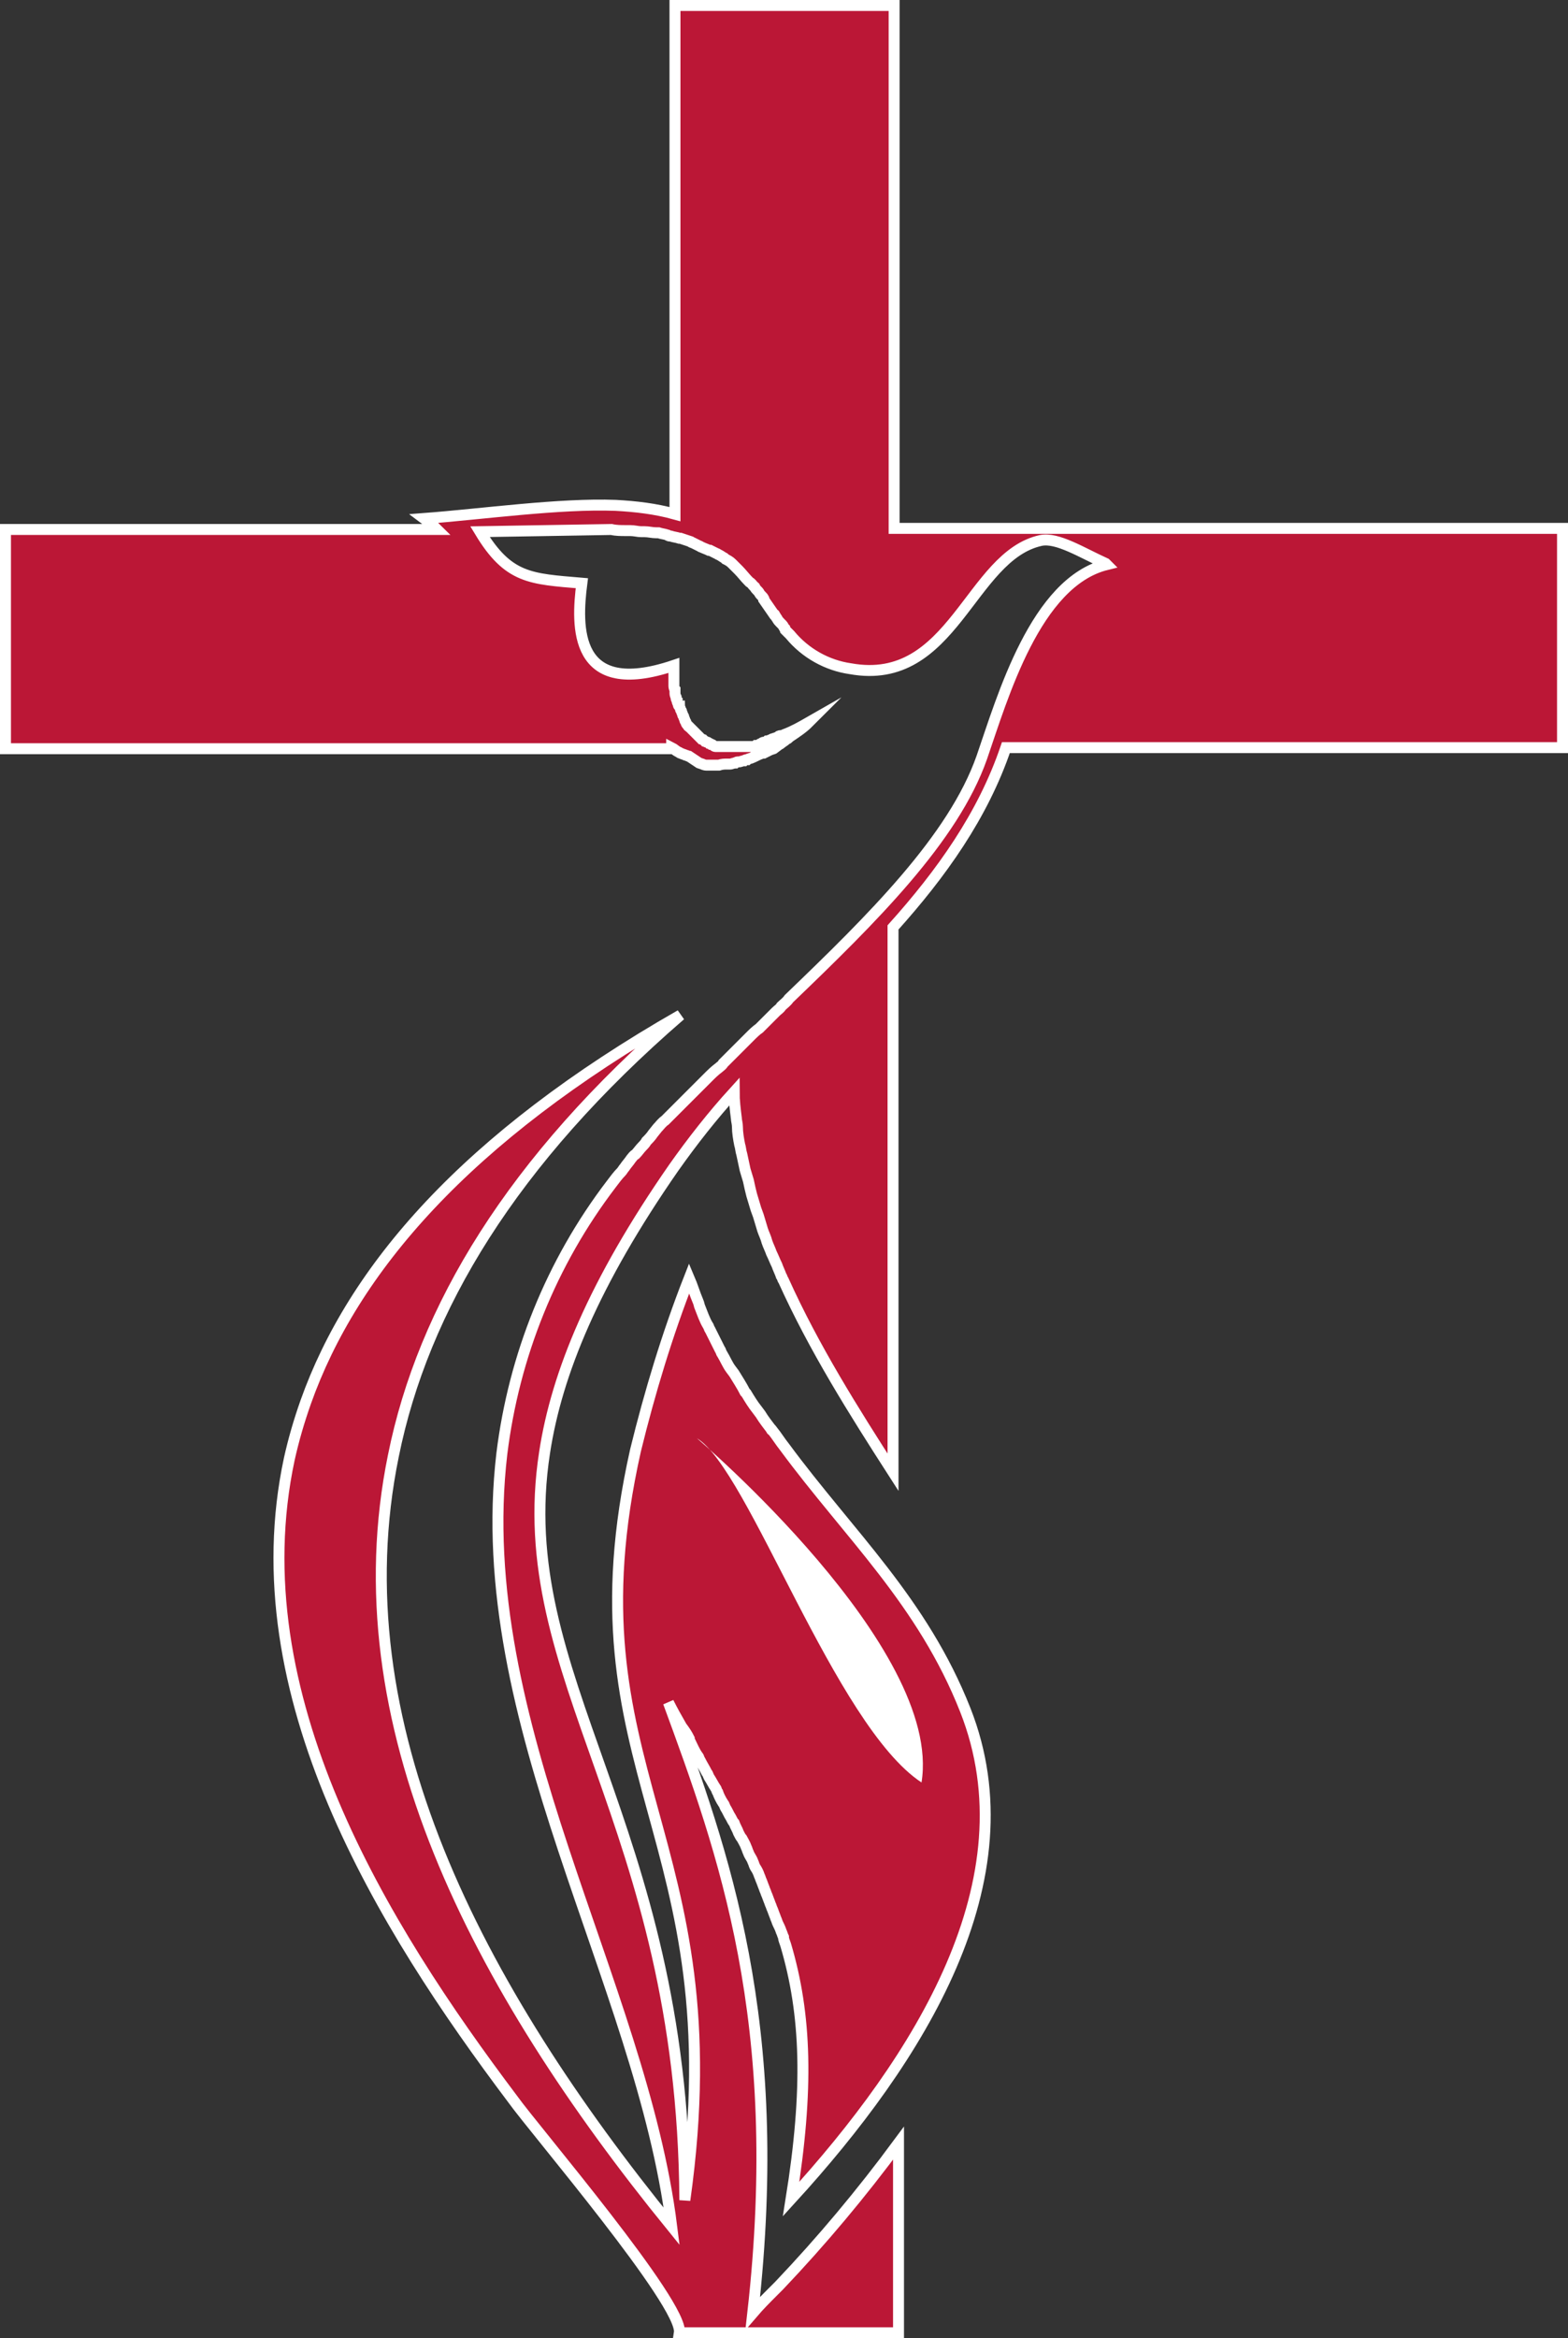 <?xml version="1.0" encoding="UTF-8"?><svg id="a" xmlns="http://www.w3.org/2000/svg" viewBox="0 0 143.1 213.3"><rect x="0" y="0" width="143.1" height="213.3" fill="#333333" stroke="none"/><path id="b" d="M142.6,48.2v20h-50.8c-2.1,6.2-5.9,11.5-10.3,16.4v49.7c-3.6-5.6-7.2-11.3-10-17.5-.1-.1-.1-.3-.2-.4-.1-.3-.3-.7-.4-1-.2-.4-.3-.7-.5-1.1-.1-.3-.3-.7-.4-1-.1-.4-.3-.8-.4-1.1-.1-.3-.2-.7-.3-1-.1-.4-.3-.8-.4-1.2-.1-.3-.2-.7-.3-1-.1-.4-.2-.8-.3-1.3-.1-.3-.2-.7-.3-1-.1-.5-.2-.9-.3-1.4-.1-.3-.1-.6-.2-.9-.1-.5-.2-1.1-.2-1.6,0-.3-.1-.6-.1-.8-.1-.8-.2-1.6-.2-2.4-2,2.2-3.8,4.5-5.5,6.9-7.3,10.5-10.7,18.8-11.8,26-3.2,20.7,12.6,33.5,12.8,68.2,4.7-33.4-11.1-39-4.5-68.4,1.3-5.3,2.9-10.6,4.9-15.7,.3,.7,.5,1.4,.8,2.1,.1,.2,.1,.4,.2,.6,.2,.5,.4,1.1,.7,1.6,.1,.1,.1,.3,.2,.4,.3,.6,.6,1.2,.9,1.8,.1,.1,.1,.3,.2,.4,.3,.5,.5,1,.8,1.4l.3,.4c.3,.5,.7,1.1,1,1.7l.1,.1c.3,.5,.6,1,1,1.5l.3,.4c.3,.5,.7,1,1,1.4,0,0,0,.1,.1,.1,.4,.5,.7,1,1.1,1.5,5.9,8,12.6,14.1,16.5,24,6.1,15.5-4.2,31.8-15.9,44.6,1.6-10,1.4-16.8-.5-23.2-.1-.3-.2-.5-.2-.7-.1-.2-.1-.3-.2-.5-.1-.3-.2-.5-.3-.7-.1-.2-.1-.3-.2-.5-.1-.3-.2-.5-.3-.8-.1-.2-.1-.3-.2-.5-.1-.3-.2-.5-.3-.8-.1-.2-.1-.3-.2-.5-.1-.3-.2-.5-.3-.8-.1-.2-.1-.3-.2-.5-.1-.3-.2-.5-.4-.8-.1-.2-.1-.3-.2-.5-.1-.3-.3-.5-.4-.8-.1-.2-.1-.3-.2-.5-.1-.3-.3-.6-.4-.8-.1-.1-.2-.3-.3-.5-.1-.3-.3-.6-.4-.9-.1-.1-.2-.3-.3-.5-.2-.3-.3-.6-.5-.9-.1-.2-.1-.3-.2-.4-.2-.3-.4-.7-.5-1-.1-.1-.1-.3-.2-.4-.2-.3-.4-.7-.6-1-.1-.2-.1-.3-.2-.4-.2-.4-.4-.7-.6-1.1-.1-.1-.1-.3-.2-.4-.3-.4-.5-.9-.7-1.3-.1-.1-.1-.2-.1-.3-.2-.4-.4-.7-.7-1.1-.4-.7-.8-1.4-1.2-2.2,5,13.6,10.7,29.1,7.7,55.7,.6-.7,1.2-1.3,1.8-1.9,.2-.2,.4-.4,.6-.6,3.9-4.1,7.5-8.4,10.9-13v17.3h-20c.4-2.6-13.2-18.5-15.2-21.3-11.9-15.8-25-36.9-20.4-58.4,.4-1.8,.9-3.5,1.5-5.2,4.3-12.1,14.6-24.1,34.2-35.3-15.4,13.3-23.5,26.8-26.2,40.2-5,24.4,7.6,48.4,25.4,70.3-2.8-22.4-18.4-45.9-15.5-70.5,1.1-8.9,4.5-17.4,10-24.6,.3-.4,.6-.8,.9-1.1,.1-.1,.2-.3,.3-.4,.2-.3,.4-.5,.6-.8,.1-.1,.2-.3,.4-.4,.2-.2,.4-.5,.6-.7,.1-.1,.3-.3,.4-.5,.2-.2,.4-.4,.6-.7l.4-.5c.2-.2,.4-.5,.7-.7,.1-.1,.3-.3,.4-.4,.2-.2,.5-.5,.7-.7,.1-.1,.3-.3,.4-.4,.3-.3,.6-.6,.9-.9l.2-.2,1.1-1.1,.2-.2c.3-.3,.6-.6,1-.9,.1-.1,.3-.2,.4-.4l.8-.8,.4-.4,.8-.8,.4-.4c.3-.3,.6-.6,.9-.8l.3-.3,1.2-1.2c.2-.2,.4-.3,.5-.5,.2-.2,.5-.4,.7-.7,7.6-7.3,15-14.6,17.6-22,1.9-5.5,4.9-16,11.4-17.6l-.1-.1c-2.2-1-4.4-2.4-5.9-2.1-6.5,1.4-8,13.4-17.4,11.7-2.1-.3-4.1-1.4-5.5-3.1h0l-.1-.1c-.1-.1-.2-.2-.3-.3,0-.1-.1-.1-.1-.2-.1-.1-.1-.2-.2-.3s-.1-.1-.2-.2c-.1-.1-.2-.2-.3-.4-.1-.1-.1-.2-.2-.3,0,0,0-.1-.1-.1l-.9-1.3v-.1c-.1-.2-.3-.3-.4-.5h0c-.1-.2-.3-.3-.4-.5,0,0,0-.1-.1-.1-.1-.1-.2-.3-.4-.4l-.1-.1c-.3-.3-.6-.7-.9-1l-.1-.1c-.1-.1-.3-.3-.4-.4l-.1-.1c-.2-.2-.4-.3-.6-.4l-.1-.1c-.2-.1-.3-.2-.5-.3-.1,0-.1-.1-.2-.1l-.6-.3h-.1c-.2-.1-.5-.2-.7-.3-.1,0-.1-.1-.2-.1-.2-.1-.4-.2-.6-.3q-.1,0-.2-.1c-.3-.1-.6-.2-.9-.3h-.1c-.3-.1-.5-.1-.8-.2-.1,0-.2,0-.3-.1-.3-.1-.5-.1-.8-.2h-.2c-.4,0-.7-.1-1.1-.1h-.3c-.3,0-.6-.1-1-.1h-.4c-.4,0-.9,0-1.3-.1l-12,.2c2.6,4.3,4.6,4.3,9.3,4.7-.5,3.9-.8,10.6,8.4,7.5v1.8c0,.1,0,.3,.1,.4v.3c0,.1,0,.2,.1,.4,0,.1,0,.2,.1,.3,0,.1,0,.2,.1,.3,0,.1,0,.2,.1,.2,0,.1,.1,.2,.1,.3s.1,.1,.1,.2,.1,.2,.1,.3,.1,.1,.1,.2,.1,.2,.1,.3,.1,.1,.1,.2,.1,.2,.2,.3c0,0,0,.1,.1,.1,.1,.1,.2,.2,.3,.3l.1,.1c.1,.1,.2,.2,.3,.3l.1,.1q.1,.1,.2,.2l.1,.1c.1,0,.1,.1,.2,.1l.1,.1c.1,0,.1,.1,.2,.1s.1,0,.2,.1c.1,0,.2,.1,.2,.1q.1,0,.2,.1t.2,.1h3.5q.1,0,.2-.1c.1,0,.2,0,.3-.1s.1,0,.2-.1,.2-.1,.3-.1,.1,0,.2-.1c.1,0,.2-.1,.3-.1s.1-.1,.2-.1l.3-.1q.1,0,.2-.1c.1-.1,.2-.1,.4-.1q.1,0,.2-.1c.8-.3,1.5-.7,2.2-1.1-.5,.5-1.1,.9-1.7,1.3,0,0-.1,0-.1,.1-.1,.1-.2,.1-.3,.2-.1,.1-.3,.2-.4,.3-.1,.1-.2,.1-.3,.2l-.4,.3-.3,.1c-.2,.1-.4,.2-.6,.3h-.1c-.3,.1-.5,.2-.7,.3q-.1,0-.2,.1c-.2,.1-.4,.1-.5,.2-.1,0-.2,0-.3,.1-.2,0-.3,.1-.5,.1-.1,0-.2,0-.3,.1-.2,0-.3,.1-.5,.1h-.3c-.2,0-.4,0-.7,.1h-1c-.2,0-.3,0-.5-.1l-.3-.1-.9-.6c-.1,0-.2-.1-.3-.1-.2-.1-.3-.1-.5-.2-.1,0-.1-.1-.2-.1-.2-.1-.4-.3-.6-.4v.1H.5v-20H39.9c-.4-.4-.8-.7-1.2-1,5.3-.4,12.4-1.4,17.5-1.2,1.8,.1,3.6,.3,5.4,.8V.5h20V48.2h61Z" fill="#bb1736"/><path id="c" d="M142.6,48.2v20h-50.8c-2.1,6.2-5.9,11.5-10.3,16.4v49.7c-3.6-5.6-7.2-11.3-10-17.5-.1-.1-.1-.3-.2-.4-.1-.3-.3-.7-.4-1-.2-.4-.3-.7-.5-1.1-.1-.3-.3-.7-.4-1-.1-.4-.3-.8-.4-1.1-.1-.3-.2-.7-.3-1-.1-.4-.3-.8-.4-1.2-.1-.3-.2-.7-.3-1-.1-.4-.2-.8-.3-1.3-.1-.3-.2-.7-.3-1-.1-.5-.2-.9-.3-1.4-.1-.3-.1-.6-.2-.9-.1-.5-.2-1.1-.2-1.6,0-.3-.1-.6-.1-.8-.1-.8-.2-1.6-.2-2.4-2,2.2-3.8,4.5-5.5,6.9-7.3,10.5-10.7,18.8-11.8,26-3.2,20.7,12.6,33.5,12.8,68.2,4.7-33.4-11.1-39-4.5-68.4,1.3-5.3,2.9-10.6,4.9-15.7,.3,.7,.5,1.4,.8,2.1,.1,.2,.1,.4,.2,.6,.2,.5,.4,1.1,.7,1.6,.1,.1,.1,.3,.2,.4,.3,.6,.6,1.2,.9,1.8,.1,.1,.1,.3,.2,.4,.3,.5,.5,1,.8,1.4l.3,.4c.3,.5,.7,1.1,1,1.7l.1,.1c.3,.5,.6,1,1,1.5l.3,.4c.3,.5,.7,1,1,1.4,0,0,0,.1,.1,.1,.4,.5,.7,1,1.1,1.5,5.9,8,12.6,14.1,16.5,24,6.1,15.5-4.2,31.8-15.9,44.6,1.6-10,1.4-16.8-.5-23.2-.1-.3-.2-.5-.2-.7-.1-.2-.1-.3-.2-.5-.1-.3-.2-.5-.3-.7-.1-.2-.1-.3-.2-.5-.1-.3-.2-.5-.3-.8-.1-.2-.1-.3-.2-.5-.1-.3-.2-.5-.3-.8-.1-.2-.1-.3-.2-.5-.1-.3-.2-.5-.3-.8-.1-.2-.1-.3-.2-.5-.1-.3-.2-.5-.4-.8-.1-.2-.1-.3-.2-.5-.1-.3-.3-.5-.4-.8-.1-.2-.1-.3-.2-.5-.1-.3-.3-.6-.4-.8-.1-.1-.2-.3-.3-.5-.1-.3-.3-.6-.4-.9-.1-.1-.2-.3-.3-.5-.2-.3-.3-.6-.5-.9-.1-.2-.1-.3-.2-.4-.2-.3-.4-.7-.5-1-.1-.1-.1-.3-.2-.4-.2-.3-.4-.7-.6-1-.1-.2-.1-.3-.2-.4-.2-.4-.4-.7-.6-1.1-.1-.1-.1-.3-.2-.4-.3-.4-.5-.9-.7-1.3-.1-.1-.1-.2-.1-.3-.2-.4-.4-.7-.7-1.1-.4-.7-.8-1.4-1.2-2.2,5,13.6,10.7,29.1,7.7,55.7,.6-.7,1.2-1.3,1.8-1.9,.2-.2,.4-.4,.6-.6,3.9-4.1,7.5-8.4,10.9-13v17.3h-20c.4-2.6-13.2-18.5-15.2-21.3-11.9-15.8-25-36.9-20.4-58.4,.4-1.8,.9-3.5,1.5-5.2,4.3-12.1,14.6-24.1,34.2-35.3-15.4,13.3-23.5,26.8-26.2,40.2-5,24.4,7.6,48.4,25.4,70.3-2.8-22.4-18.4-45.9-15.5-70.5,1.1-8.9,4.5-17.4,10-24.6,.3-.4,.6-.8,.9-1.1,.1-.1,.2-.3,.3-.4,.2-.3,.4-.5,.6-.8,.1-.1,.2-.3,.4-.4,.2-.2,.4-.5,.6-.7,.1-.1,.3-.3,.4-.5,.2-.2,.4-.4,.6-.7l.4-.5c.2-.2,.4-.5,.7-.7,.1-.1,.3-.3,.4-.4,.2-.2,.5-.5,.7-.7,.1-.1,.3-.3,.4-.4,.3-.3,.6-.6,.9-.9l.2-.2,1.1-1.1,.2-.2c.3-.3,.6-.6,1-.9,.1-.1,.3-.2,.4-.4l.8-.8,.4-.4,.8-.8,.4-.4c.3-.3,.6-.6,.9-.8l.3-.3,1.2-1.2c.2-.2,.4-.3,.5-.5,.2-.2,.5-.4,.7-.7,7.6-7.3,15-14.6,17.6-22,1.9-5.5,4.9-16,11.4-17.6l-.1-.1c-2.2-1-4.4-2.4-5.9-2.1-6.5,1.4-8,13.4-17.4,11.7-2.1-.3-4.1-1.4-5.5-3.1h0l-.1-.1c-.1-.1-.2-.2-.3-.3,0-.1-.1-.1-.1-.2-.1-.1-.1-.2-.2-.3s-.1-.1-.2-.2c-.1-.1-.2-.2-.3-.4-.1-.1-.1-.2-.2-.3,0,0,0-.1-.1-.1l-.9-1.3v-.1c-.1-.2-.3-.3-.4-.5h0c-.1-.2-.3-.3-.4-.5,0,0,0-.1-.1-.1-.1-.1-.2-.3-.4-.4l-.1-.1c-.3-.3-.6-.7-.9-1l-.1-.1c-.1-.1-.3-.3-.4-.4l-.1-.1c-.2-.2-.4-.3-.6-.4l-.1-.1c-.2-.1-.3-.2-.5-.3-.1,0-.1-.1-.2-.1l-.6-.3h-.1c-.2-.1-.5-.2-.7-.3-.1,0-.1-.1-.2-.1-.2-.1-.4-.2-.6-.3q-.1,0-.2-.1c-.3-.1-.6-.2-.9-.3h-.1c-.3-.1-.5-.1-.8-.2-.1,0-.2,0-.3-.1-.3-.1-.5-.1-.8-.2h-.2c-.4,0-.7-.1-1.1-.1h-.3c-.3,0-.6-.1-1-.1h-.4c-.4,0-.9,0-1.3-.1l-12,.2c2.6,4.3,4.6,4.3,9.3,4.7-.5,3.9-.8,10.6,8.4,7.5v1.8c0,.1,0,.3,.1,.4v.3c0,.1,0,.2,.1,.4,0,.1,0,.2,.1,.3,0,.1,0,.2,.1,.3,0,.1,0,.2,.1,.2,0,.1,.1,.2,.1,.3s.1,.1,.1,.2,.1,.2,.1,.3,.1,.1,.1,.2,.1,.2,.1,.3,.1,.1,.1,.2,.1,.2,.2,.3c0,0,0,.1,.1,.1,.1,.1,.2,.2,.3,.3l.1,.1c.1,.1,.2,.2,.3,.3l.1,.1q.1,.1,.2,.2l.1,.1c.1,0,.1,.1,.2,.1l.1,.1c.1,0,.1,.1,.2,.1s.1,0,.2,.1c.1,0,.2,.1,.2,.1q.1,0,.2,.1t.2,.1h3.5q.1,0,.2-.1c.1,0,.2,0,.3-.1s.1,0,.2-.1,.2-.1,.3-.1,.1,0,.2-.1c.1,0,.2-.1,.3-.1s.1-.1,.2-.1l.3-.1q.1,0,.2-.1c.1-.1,.2-.1,.4-.1q.1,0,.2-.1c.8-.3,1.5-.7,2.2-1.1-.5,.5-1.1,.9-1.7,1.3,0,0-.1,0-.1,.1-.1,.1-.2,.1-.3,.2-.1,.1-.3,.2-.4,.3-.1,.1-.2,.1-.3,.2l-.4,.3-.3,.1c-.2,.1-.4,.2-.6,.3h-.1c-.3,.1-.5,.2-.7,.3q-.1,0-.2,.1c-.2,.1-.4,.1-.5,.2-.1,0-.2,0-.3,.1-.2,0-.3,.1-.5,.1-.1,0-.2,0-.3,.1-.2,0-.3,.1-.5,.1h-.3c-.2,0-.4,0-.7,.1h-1c-.2,0-.3,0-.5-.1l-.3-.1-.9-.6c-.1,0-.2-.1-.3-.1-.2-.1-.3-.1-.5-.2-.1,0-.1-.1-.2-.1-.2-.1-.4-.3-.6-.4v.1H.5v-20H39.9c-.4-.4-.8-.7-1.2-1,5.3-.4,12.4-1.4,17.5-1.2,1.8,.1,3.6,.3,5.4,.8V.5h20V48.2h61Z" fill="#bb1736"/><path id="d" d="M142.6,48.2v20h-50.8c-2.1,6.2-5.9,11.5-10.3,16.4v49.7c-3.6-5.6-7.2-11.3-10-17.5-.1-.1-.1-.3-.2-.4-.1-.3-.3-.7-.4-1-.2-.4-.3-.7-.5-1.1-.1-.3-.3-.7-.4-1-.1-.4-.3-.8-.4-1.1-.1-.3-.2-.7-.3-1-.1-.4-.3-.8-.4-1.2-.1-.3-.2-.7-.3-1-.1-.4-.2-.8-.3-1.3-.1-.3-.2-.7-.3-1-.1-.5-.2-.9-.3-1.4-.1-.3-.1-.6-.2-.9-.1-.5-.2-1.1-.2-1.6,0-.3-.1-.6-.1-.8-.1-.8-.2-1.6-.2-2.4-2,2.2-3.8,4.5-5.5,6.9-7.3,10.5-10.7,18.8-11.8,26-3.2,20.7,12.6,33.5,12.8,68.2,4.7-33.4-11.1-39-4.5-68.4,1.3-5.3,2.9-10.6,4.9-15.7,.3,.7,.5,1.4,.8,2.1,.1,.2,.1,.4,.2,.6,.2,.5,.4,1.1,.7,1.6,.1,.1,.1,.3,.2,.4,.3,.6,.6,1.2,.9,1.8,.1,.1,.1,.3,.2,.4,.3,.5,.5,1,.8,1.4l.3,.4c.3,.5,.7,1.1,1,1.7l.1,.1c.3,.5,.6,1,1,1.5l.3,.4c.3,.5,.7,1,1,1.4,0,0,0,.1,.1,.1,.4,.5,.7,1,1.1,1.5,5.9,8,12.6,14.1,16.5,24,6.1,15.5-4.2,31.8-15.9,44.6,1.6-10,1.4-16.8-.5-23.2-.1-.3-.2-.5-.2-.7-.1-.2-.1-.3-.2-.5-.1-.3-.2-.5-.3-.7-.1-.2-.1-.3-.2-.5-.1-.3-.2-.5-.3-.8-.1-.2-.1-.3-.2-.5-.1-.3-.2-.5-.3-.8-.1-.2-.1-.3-.2-.5-.1-.3-.2-.5-.3-.8-.1-.2-.1-.3-.2-.5-.1-.3-.2-.5-.4-.8-.1-.2-.1-.3-.2-.5-.1-.3-.3-.5-.4-.8-.1-.2-.1-.3-.2-.5-.1-.3-.3-.6-.4-.8-.1-.1-.2-.3-.3-.5-.1-.3-.3-.6-.4-.9-.1-.1-.2-.3-.3-.5-.2-.3-.3-.6-.5-.9-.1-.2-.1-.3-.2-.4-.2-.3-.4-.7-.5-1-.1-.1-.1-.3-.2-.4-.2-.3-.4-.7-.6-1-.1-.2-.1-.3-.2-.4-.2-.4-.4-.7-.6-1.1-.1-.1-.1-.3-.2-.4-.3-.4-.5-.9-.7-1.3-.1-.1-.1-.2-.1-.3-.2-.4-.4-.7-.7-1.1-.4-.7-.8-1.4-1.2-2.2,5,13.6,10.7,29.1,7.7,55.7,.6-.7,1.2-1.3,1.8-1.9,.2-.2,.4-.4,.6-.6,3.9-4.1,7.5-8.4,10.9-13v17.3h-20c.4-2.6-13.2-18.5-15.2-21.3-11.9-15.8-25-36.9-20.4-58.4,.4-1.8,.9-3.5,1.5-5.2,4.3-12.1,14.6-24.1,34.2-35.3-15.4,13.3-23.5,26.8-26.2,40.2-5,24.4,7.6,48.4,25.4,70.3-2.8-22.4-18.4-45.9-15.5-70.5,1.1-8.9,4.5-17.4,10-24.6,.3-.4,.6-.8,.9-1.1,.1-.1,.2-.3,.3-.4,.2-.3,.4-.5,.6-.8,.1-.1,.2-.3,.4-.4,.2-.2,.4-.5,.6-.7,.1-.1,.3-.3,.4-.5,.2-.2,.4-.4,.6-.7l.4-.5c.2-.2,.4-.5,.7-.7,.1-.1,.3-.3,.4-.4,.2-.2,.5-.5,.7-.7,.1-.1,.3-.3,.4-.4,.3-.3,.6-.6,.9-.9l.2-.2,1.1-1.1,.2-.2c.3-.3,.6-.6,1-.9,.1-.1,.3-.2,.4-.4l.8-.8,.4-.4,.8-.8,.4-.4c.3-.3,.6-.6,.9-.8l.3-.3,1.2-1.2c.2-.2,.4-.3,.5-.5,.2-.2,.5-.4,.7-.7,7.6-7.3,15-14.6,17.6-22,1.9-5.5,4.9-16,11.4-17.6l-.1-.1c-2.2-1-4.4-2.4-5.9-2.1-6.5,1.4-8,13.4-17.4,11.7-2.1-.3-4.1-1.4-5.5-3.1h0l-.1-.1c-.1-.1-.2-.2-.3-.3,0-.1-.1-.1-.1-.2-.1-.1-.1-.2-.2-.3s-.1-.1-.2-.2c-.1-.1-.2-.2-.3-.4-.1-.1-.1-.2-.2-.3,0,0,0-.1-.1-.1l-.9-1.3v-.1c-.1-.2-.3-.3-.4-.5h0c-.1-.2-.3-.3-.4-.5,0,0,0-.1-.1-.1-.1-.1-.2-.3-.4-.4l-.1-.1c-.3-.3-.6-.7-.9-1l-.1-.1c-.1-.1-.3-.3-.4-.4l-.1-.1c-.2-.2-.4-.3-.6-.4l-.1-.1c-.2-.1-.3-.2-.5-.3-.1,0-.1-.1-.2-.1l-.6-.3h-.1c-.2-.1-.5-.2-.7-.3-.1,0-.1-.1-.2-.1-.2-.1-.4-.2-.6-.3q-.1,0-.2-.1c-.3-.1-.6-.2-.9-.3h-.1c-.3-.1-.5-.1-.8-.2-.1,0-.2,0-.3-.1-.3-.1-.5-.1-.8-.2h-.2c-.4,0-.7-.1-1.1-.1h-.3c-.3,0-.6-.1-1-.1h-.4c-.4,0-.9,0-1.3-.1l-12,.2c2.6,4.3,4.6,4.3,9.3,4.7-.5,3.9-.8,10.6,8.4,7.5v1.8c0,.1,0,.3,.1,.4v.3c0,.1,0,.2,.1,.4,0,.1,0,.2,.1,.3,0,.1,0,.2,.1,.3,0,.1,0,.2,.1,.2,0,.1,.1,.2,.1,.3s.1,.1,.1,.2,.1,.2,.1,.3,.1,.1,.1,.2,.1,.2,.1,.3,.1,.1,.1,.2,.1,.2,.2,.3c0,0,0,.1,.1,.1,.1,.1,.2,.2,.3,.3l.1,.1c.1,.1,.2,.2,.3,.3l.1,.1q.1,.1,.2,.2l.1,.1c.1,0,.1,.1,.2,.1l.1,.1c.1,0,.1,.1,.2,.1s.1,0,.2,.1c.1,0,.2,.1,.2,.1q.1,0,.2,.1t.2,.1h3.5q.1,0,.2-.1c.1,0,.2,0,.3-.1s.1,0,.2-.1,.2-.1,.3-.1,.1,0,.2-.1c.1,0,.2-.1,.3-.1s.1-.1,.2-.1l.3-.1q.1,0,.2-.1c.1-.1,.2-.1,.4-.1q.1,0,.2-.1c.8-.3,1.5-.7,2.2-1.1-.5,.5-1.1,.9-1.7,1.3,0,0-.1,0-.1,.1-.1,.1-.2,.1-.3,.2-.1,.1-.3,.2-.4,.3-.1,.1-.2,.1-.3,.2l-.4,.3-.3,.1c-.2,.1-.4,.2-.6,.3h-.1c-.3,.1-.5,.2-.7,.3q-.1,0-.2,.1c-.2,.1-.4,.1-.5,.2-.1,0-.2,0-.3,.1-.2,0-.3,.1-.5,.1-.1,0-.2,0-.3,.1-.2,0-.3,.1-.5,.1h-.3c-.2,0-.4,0-.7,.1h-1c-.2,0-.3,0-.5-.1l-.3-.1-.9-.6c-.1,0-.2-.1-.3-.1-.2-.1-.3-.1-.5-.2-.1,0-.1-.1-.2-.1-.2-.1-.4-.3-.6-.4v.1H.5v-20H39.9c-.4-.4-.8-.7-1.2-1,5.3-.4,12.4-1.4,17.5-1.2,1.8,.1,3.6,.3,5.4,.8V.5h20V48.2h61Z" fill="none" stroke="#fff" stroke-miterlimit="10"/><path id="e" d="M63.6,131.2s22.5,19.1,20.5,31.4c-7.9-5.2-15.8-28.6-20.5-31.4" fill="#fff"/></svg>